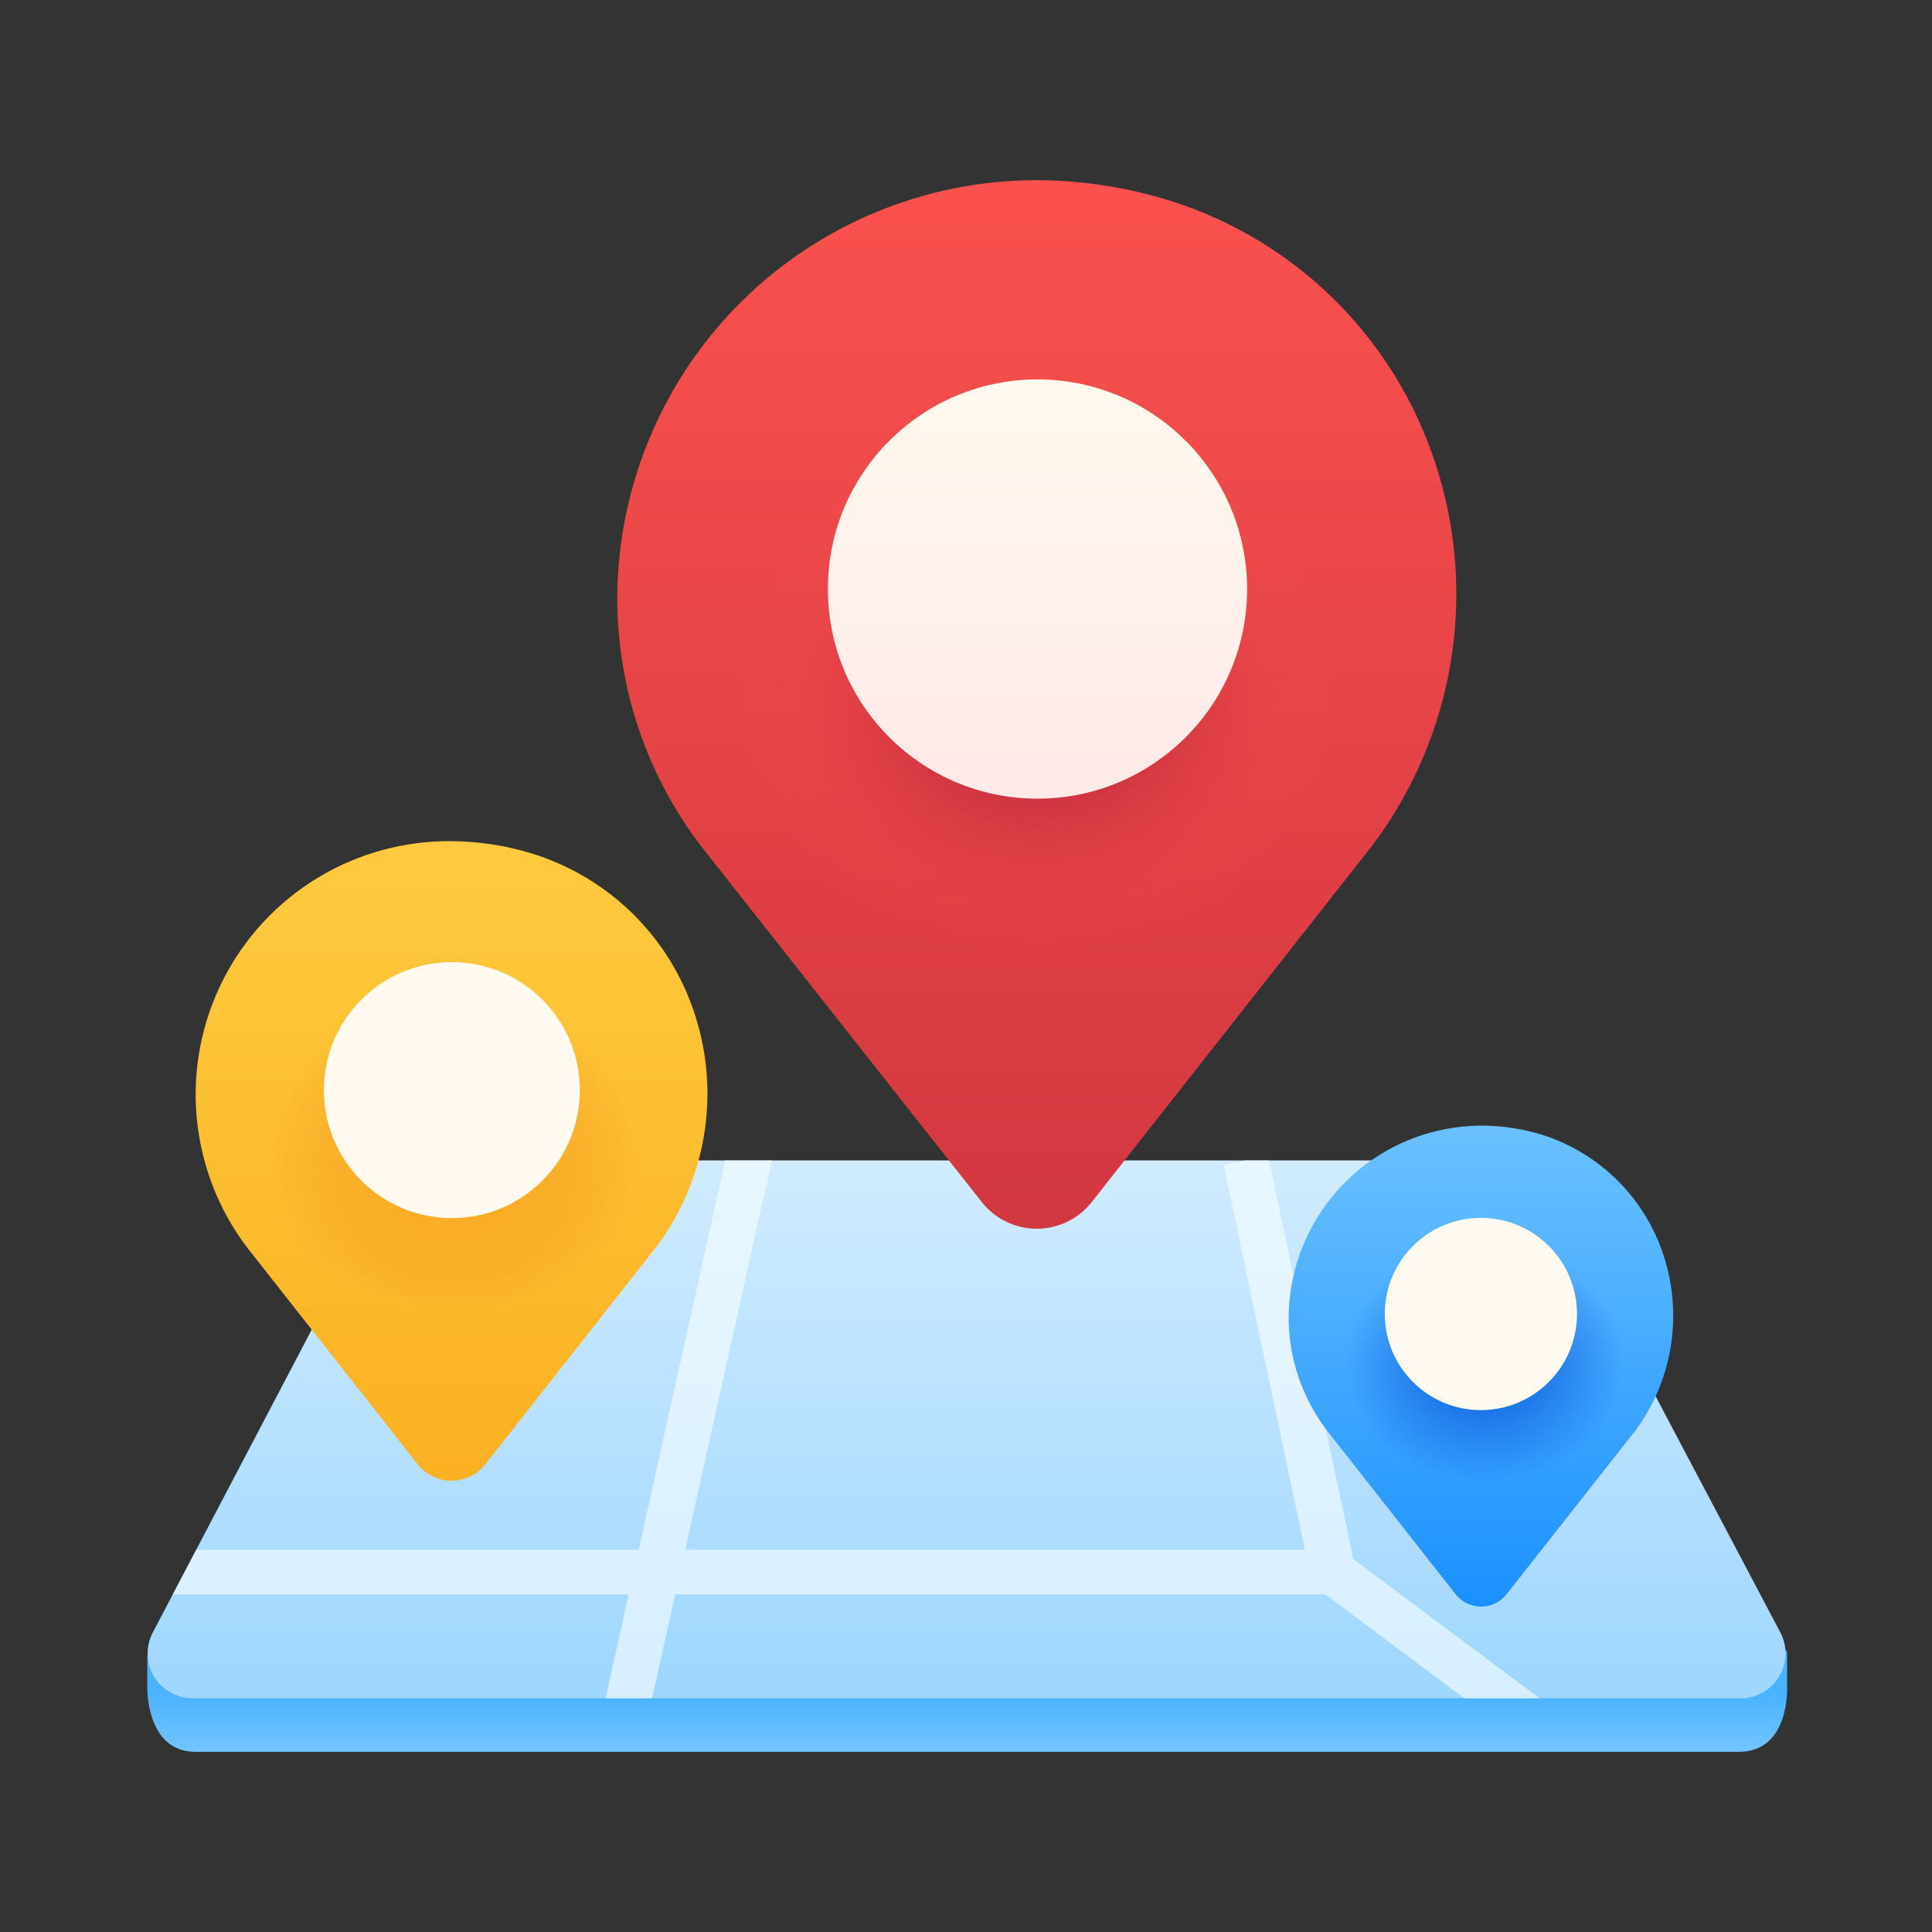 <svg width="128" height="128" viewBox="0 0 128 128" fill="none" xmlns="http://www.w3.org/2000/svg">
<rect x="0" y="0" width="128" height="128" fill="#333333" stroke="none"/>
<path d="M97.6 80.432H30.4C29.267 80.412 28.15 80.698 27.167 81.261C26.183 81.825 25.371 82.644 24.816 83.632L9.76 109.712V111.76C9.76 111.76 9.632 116.064 12.96 116.064H115.2C118.608 116.064 118.4 111.76 118.4 111.76V109.456L103.168 83.712C102.625 82.712 101.82 81.878 100.839 81.3C99.859 80.722 98.739 80.422 97.6 80.432Z" fill="url(#paint0_linear)"/>
<path d="M97.599 76.881H30.399C29.259 76.872 28.137 77.172 27.154 77.75C26.171 78.327 25.362 79.161 24.815 80.161L10.095 108.209C9.864 108.672 9.757 109.188 9.786 109.705C9.814 110.221 9.977 110.722 10.258 111.156C10.54 111.591 10.929 111.945 11.389 112.183C11.848 112.421 12.362 112.535 12.879 112.513H115.199C115.716 112.535 116.23 112.421 116.69 112.183C117.149 111.945 117.539 111.591 117.82 111.156C118.101 110.722 118.264 110.221 118.293 109.705C118.321 109.188 118.215 108.672 117.983 108.209L103.167 80.161C102.621 79.163 101.816 78.331 100.835 77.754C99.855 77.176 98.737 76.875 97.599 76.881Z" fill="url(#paint1_linear)"/>
<path d="M89.665 103.297L84.081 76.881H82.545L81.073 77.185L86.449 102.673H45.393L51.137 76.881H48.049L42.321 102.673H13.009L11.457 105.633H41.649L40.129 112.513H43.201L44.737 105.633H87.809L97.009 112.513H102.001L89.665 103.297Z" fill="url(#paint2_linear)"/>
<path d="M95.121 30.77C93.797 26.663 91.509 22.933 88.446 19.893C85.384 16.852 81.638 14.591 77.521 13.297C74.666 12.409 71.695 11.951 68.705 11.938C61.371 11.929 54.332 14.821 49.123 19.982C43.913 25.144 40.956 32.156 40.897 39.489C40.863 45.45 42.798 51.254 46.401 56.002L65.041 79.633C65.475 80.186 66.029 80.632 66.661 80.939C67.293 81.247 67.986 81.406 68.689 81.406C69.391 81.406 70.085 81.247 70.717 80.939C71.349 80.632 71.903 80.186 72.337 79.633L90.929 56.002C93.603 52.442 95.38 48.29 96.11 43.898C96.84 39.506 96.501 35.003 95.121 30.77Z" fill="url(#paint3_linear)"/>
<path d="M95.121 30.77C93.797 26.663 91.509 22.933 88.446 19.893C85.384 16.852 81.638 14.591 77.521 13.297C74.666 12.409 71.695 11.951 68.705 11.938C61.371 11.929 54.332 14.821 49.123 19.982C43.913 25.144 40.956 32.156 40.897 39.489C40.863 45.45 42.798 51.254 46.401 56.002L65.041 79.633C65.475 80.186 66.029 80.632 66.661 80.939C67.293 81.247 67.986 81.406 68.689 81.406C69.391 81.406 70.085 81.247 70.717 80.939C71.349 80.632 71.903 80.186 72.337 79.633L90.929 56.002C93.603 52.442 95.38 48.29 96.11 43.898C96.84 39.506 96.501 35.003 95.121 30.77Z" fill="url(#paint4_radial)"/>
<path d="M68.736 52.913C76.406 52.913 82.624 46.696 82.624 39.026C82.624 31.355 76.406 25.137 68.736 25.137C61.066 25.137 54.848 31.355 54.848 39.026C54.848 46.696 61.066 52.913 68.736 52.913Z" fill="url(#paint5_linear)"/>
<path d="M46.032 67.201C45.224 64.695 43.825 62.42 41.954 60.569C40.083 58.717 37.794 57.342 35.28 56.561C33.538 56.019 31.727 55.739 29.904 55.729C26.769 55.7 23.689 56.549 21.012 58.18C18.335 59.812 16.169 62.16 14.758 64.96C13.348 67.759 12.749 70.898 13.031 74.02C13.312 77.142 14.463 80.123 16.352 82.625L27.68 97.025C27.946 97.361 28.285 97.633 28.672 97.82C29.058 98.007 29.482 98.104 29.912 98.104C30.341 98.104 30.765 98.007 31.151 97.82C31.538 97.633 31.877 97.361 32.144 97.025L43.472 82.625C45.108 80.45 46.195 77.912 46.641 75.227C47.087 72.541 46.878 69.788 46.032 67.201Z" fill="url(#paint6_linear)"/>
<path d="M46.032 67.201C45.224 64.695 43.825 62.42 41.954 60.569C40.083 58.717 37.794 57.342 35.28 56.561C33.538 56.019 31.727 55.739 29.904 55.729C26.769 55.7 23.689 56.549 21.012 58.18C18.335 59.812 16.169 62.16 14.758 64.96C13.348 67.759 12.749 70.898 13.031 74.02C13.312 77.142 14.463 80.123 16.352 82.625L27.68 97.025C27.946 97.361 28.285 97.633 28.672 97.82C29.058 98.007 29.482 98.104 29.912 98.104C30.341 98.104 30.765 98.007 31.151 97.82C31.538 97.633 31.877 97.361 32.144 97.025L43.472 82.625C45.108 80.45 46.195 77.912 46.641 75.227C47.087 72.541 46.878 69.788 46.032 67.201Z" fill="url(#paint7_radial)"/>
<path d="M29.937 80.704C34.62 80.704 38.417 76.907 38.417 72.224C38.417 67.54 34.62 63.744 29.937 63.744C25.254 63.744 21.457 67.54 21.457 72.224C21.457 76.907 25.254 80.704 29.937 80.704Z" fill="url(#paint8_linear)"/>
<path d="M110.223 83.199C109.62 81.326 108.58 79.624 107.189 78.233C105.798 76.842 104.096 75.802 102.223 75.199C100.912 74.79 99.548 74.58 98.175 74.575C94.808 74.575 91.576 75.901 89.18 78.267C86.784 80.633 85.417 83.848 85.375 87.215C85.363 89.957 86.264 92.625 87.935 94.799L96.447 105.631C96.648 105.884 96.903 106.089 97.194 106.229C97.485 106.37 97.804 106.443 98.127 106.443C98.45 106.443 98.769 106.37 99.06 106.229C99.351 106.089 99.606 105.884 99.807 105.631L108.335 94.799C109.553 93.157 110.361 91.247 110.689 89.228C111.018 87.21 110.858 85.143 110.223 83.199Z" fill="url(#paint9_linear)"/>
<path d="M110.223 83.199C109.62 81.326 108.58 79.624 107.189 78.233C105.798 76.842 104.096 75.802 102.223 75.199C100.912 74.79 99.548 74.58 98.175 74.575C94.808 74.575 91.576 75.901 89.18 78.267C86.784 80.633 85.417 83.848 85.375 87.215C85.363 89.957 86.264 92.625 87.935 94.799L96.447 105.631C96.648 105.884 96.903 106.089 97.194 106.229C97.485 106.37 97.804 106.443 98.127 106.443C98.45 106.443 98.769 106.37 99.06 106.229C99.351 106.089 99.606 105.884 99.807 105.631L108.335 94.799C109.553 93.157 110.361 91.247 110.689 89.228C111.018 87.21 110.858 85.143 110.223 83.199Z" fill="url(#paint10_radial)"/>
<path d="M98.112 93.424C101.629 93.424 104.48 90.572 104.48 87.055C104.48 83.539 101.629 80.688 98.112 80.688C94.595 80.688 91.744 83.539 91.744 87.055C91.744 90.572 94.595 93.424 98.112 93.424Z" fill="url(#paint11_linear)"/>
<defs>
<linearGradient id="paint0_linear" x1="64" y1="109.76" x2="64" y2="120.144" gradientUnits="userSpaceOnUse">
<stop offset="0.24" stop-color="#4AB3FF"/>
<stop offset="1" stop-color="#A0D7FF"/>
</linearGradient>
<linearGradient id="paint1_linear" x1="63.999" y1="72.737" x2="63.999" y2="111.169" gradientUnits="userSpaceOnUse">
<stop stop-color="#D6EEFF"/>
<stop offset="1" stop-color="#A0D7FF"/>
</linearGradient>
<linearGradient id="paint2_linear" x1="56.721" y1="74.225" x2="56.721" y2="113.889" gradientUnits="userSpaceOnUse">
<stop stop-color="#E9F8FF"/>
<stop offset="1" stop-color="#D6EEFF"/>
</linearGradient>
<linearGradient id="paint3_linear" x1="68.689" y1="11.938" x2="68.689" y2="80.225" gradientUnits="userSpaceOnUse">
<stop stop-color="#FA514E"/>
<stop offset="1" stop-color="#D33740"/>
</linearGradient>
<radialGradient id="paint4_radial" cx="0" cy="0" r="1" gradientUnits="userSpaceOnUse" gradientTransform="translate(68.743 46.066) rotate(90) scale(17.264 20.026)">
<stop offset="0.18" stop-color="#B62339"/>
<stop offset="1" stop-color="#FA514E" stop-opacity="0"/>
</radialGradient>
<linearGradient id="paint5_linear" x1="68.736" y1="25.809" x2="68.736" y2="51.858" gradientUnits="userSpaceOnUse">
<stop stop-color="#FFF9EF"/>
<stop offset="1" stop-color="#FFE9E9"/>
</linearGradient>
<linearGradient id="paint6_linear" x1="29.904" y1="55.697" x2="29.904" y2="97.345" gradientUnits="userSpaceOnUse">
<stop stop-color="#FFCA3F"/>
<stop offset="1" stop-color="#FBB122"/>
</linearGradient>
<radialGradient id="paint7_radial" cx="0" cy="0" r="1" gradientUnits="userSpaceOnUse" gradientTransform="translate(30.11 76.513) rotate(90) scale(10.528 12.213)">
<stop offset="0.18" stop-color="#FBB122"/>
<stop offset="1" stop-color="#F09223" stop-opacity="0"/>
</radialGradient>
<linearGradient id="paint8_linear" x1="338.779" y1="743.84" x2="338.779" y2="912.253" gradientUnits="userSpaceOnUse">
<stop stop-color="#FFF9EF"/>
<stop offset="1" stop-color="#FFE9E9"/>
</linearGradient>
<linearGradient id="paint9_linear" x1="98.095" y1="74.623" x2="98.095" y2="105.951" gradientUnits="userSpaceOnUse">
<stop stop-color="#6BC1FF"/>
<stop offset="1" stop-color="#1B91FF"/>
</linearGradient>
<radialGradient id="paint10_radial" cx="0" cy="0" r="1" gradientUnits="userSpaceOnUse" gradientTransform="translate(98.353 90.287) rotate(90) scale(7.92 9.187)">
<stop offset="0.18" stop-color="#1264DF"/>
<stop offset="1" stop-color="#1264DF" stop-opacity="0"/>
</radialGradient>
<linearGradient id="paint11_linear" x1="872.716" y1="725.384" x2="872.716" y2="820.394" gradientUnits="userSpaceOnUse">
<stop stop-color="#FFF9EF"/>
<stop offset="1" stop-color="#FFE9E9"/>
</linearGradient>
</defs>
</svg>
